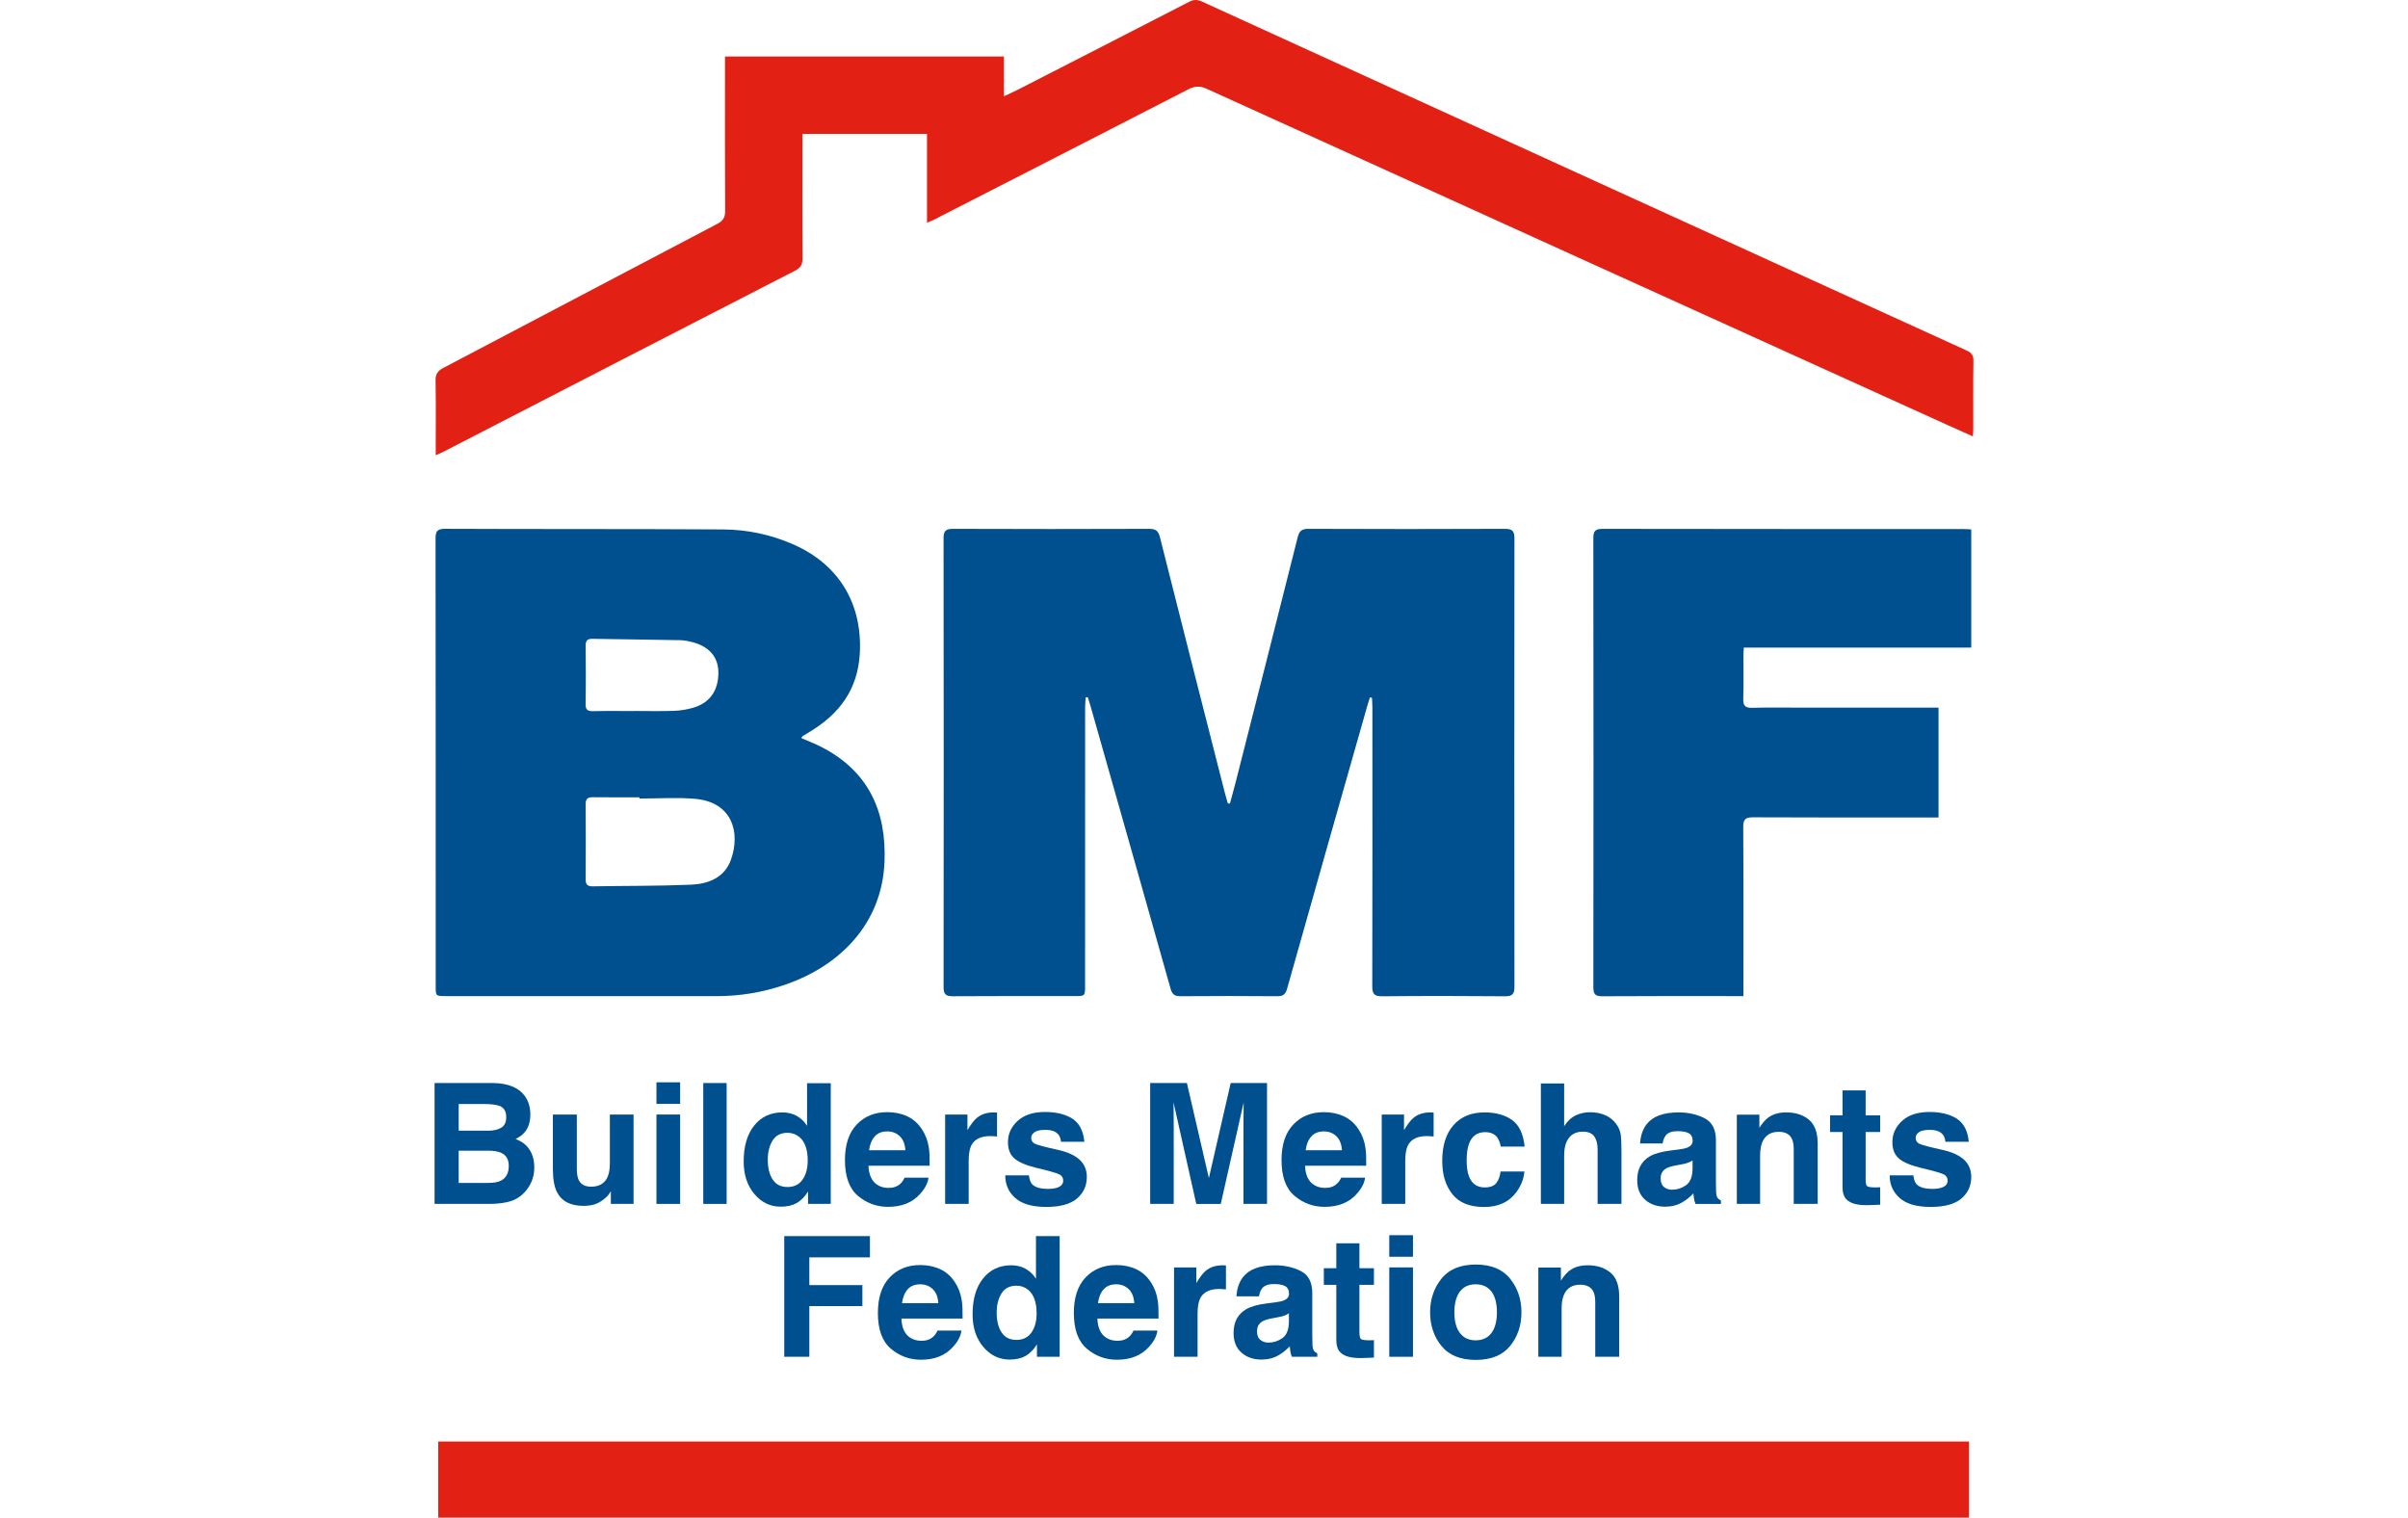<svg enable-background="new 0 0 476 300" viewBox="0 0 476 300" xmlns="http://www.w3.org/2000/svg"><g fill="#005090"><path d="m96.731 237.981h-10.827v-23.891h11.605c2.928.044 5.003.892 6.224 2.545.734 1.015 1.102 2.231 1.102 3.646 0 1.459-.368 2.632-1.102 3.517-.411.498-1.016.951-1.815 1.362 1.221.443 2.142 1.145 2.763 2.107.621.962.932 2.129.932 3.501 0 1.416-.356 2.685-1.07 3.809-.454.746-1.021 1.372-1.702 1.88-.767.583-1.672.983-2.715 1.2-1.043.216-2.175.324-3.395.324zm2.366-15.073c.649-.389.973-1.086.973-2.091 0-1.112-.432-1.847-1.296-2.204-.746-.248-1.696-.372-2.852-.372h-5.251v5.267h5.867c1.048 0 1.902-.2 2.561-.599zm-2.48 4.554h-5.948v6.369h5.867c1.048 0 1.864-.14 2.448-.421 1.059-.519 1.588-1.513 1.588-2.982 0-1.242-.513-2.096-1.54-2.561-.573-.26-1.378-.395-2.415-.405z"/><path d="m120.751 235.485c-.044.054-.152.216-.324.486-.173.27-.379.508-.616.713-.724.648-1.424 1.091-2.099 1.329-.675.238-1.467.357-2.374.357-2.615 0-4.376-.94-5.284-2.821-.508-1.037-.762-2.566-.762-4.587v-10.649h4.733v10.649c0 1.005.119 1.761.356 2.269.422.897 1.248 1.345 2.48 1.345 1.578 0 2.658-.637 3.242-1.912.303-.691.454-1.605.454-2.739v-9.612h4.684v17.667h-4.49v-2.496z"/><path d="m134.447 213.944v4.263h-4.684v-4.263zm0 6.369v17.667h-4.684v-17.667z"/><path d="m139.017 214.09h4.62v23.891h-4.62z"/><path d="m164.22 214.122v23.858h-4.49v-2.448c-.659 1.048-1.41 1.81-2.253 2.285-.843.476-1.891.713-3.145.713-2.064 0-3.8-.835-5.211-2.504-1.41-1.67-2.115-3.811-2.115-6.427 0-3.015.694-5.386 2.083-7.115s3.244-2.593 5.568-2.593c1.07 0 2.02.235 2.852.705.832.47 1.507 1.121 2.026 1.953v-8.428h4.684zm-12.448 15.138c0 1.632.324 2.934.973 3.906.637.983 1.61 1.475 2.918 1.475 1.307 0 2.301-.486 2.982-1.459.68-.973 1.021-2.231 1.021-3.776 0-2.162-.546-3.706-1.637-4.636-.67-.561-1.448-.843-2.334-.843-1.351 0-2.342.51-2.975 1.531-.632 1.021-.948 2.288-.948 3.801z"/><path d="m183.54 232.794c-.119 1.048-.664 2.113-1.637 3.193-1.513 1.718-3.631 2.577-6.354 2.577-2.247 0-4.23-.724-5.948-2.171-1.718-1.448-2.577-3.804-2.577-7.067 0-3.057.775-5.402 2.326-7.034 1.55-1.631 3.563-2.448 6.038-2.448 1.469 0 2.793.275 3.97.827 1.178.551 2.15 1.421 2.918 2.609.691 1.048 1.14 2.264 1.345 3.647.119.81.168 1.977.146 3.501h-12.091c.065 1.772.621 3.015 1.669 3.728.637.443 1.405.664 2.302.664.95 0 1.723-.27 2.318-.81.324-.292.61-.697.859-1.216zm-4.57-5.413c-.076-1.221-.446-2.148-1.11-2.78-.665-.632-1.488-.948-2.471-.948-1.07 0-1.899.334-2.488 1.005-.589.67-.959 1.578-1.11 2.723z"/><path d="m195.761 224.576c-1.859 0-3.107.606-3.744 1.816-.356.68-.535 1.729-.535 3.144v8.444h-4.652v-17.667h4.409v3.08c.713-1.178 1.334-1.983 1.864-2.415.864-.724 1.988-1.086 3.371-1.086.086 0 .16.003.219.008.06.006.192.014.398.025v4.733c-.292-.032-.552-.054-.779-.065-.227-.011-.41-.016-.551-.016z"/><path d="m211.969 221.125c1.383.886 2.178 2.41 2.383 4.57h-4.62c-.065-.594-.232-1.065-.502-1.41-.508-.626-1.372-.94-2.593-.94-1.005 0-1.721.157-2.147.47-.427.313-.64.681-.64 1.103 0 .529.227.913.681 1.15.453.249 2.058.675 4.814 1.28 1.837.433 3.214 1.086 4.133 1.961.908.886 1.362 1.994 1.362 3.323 0 1.75-.651 3.179-1.953 4.287-1.303 1.107-3.315 1.661-6.038 1.661-2.777 0-4.828-.586-6.151-1.758-1.324-1.172-1.986-2.666-1.986-4.482h4.684c.097.821.308 1.405.632 1.75.572.616 1.631.924 3.176.924.908 0 1.629-.135 2.164-.405.535-.271.802-.675.802-1.216 0-.519-.216-.914-.648-1.183-.433-.27-2.037-.735-4.814-1.394-1.999-.497-3.409-1.118-4.23-1.864-.821-.735-1.232-1.793-1.232-3.177 0-1.631.64-3.034 1.921-4.206 1.28-1.172 3.082-1.759 5.405-1.759 2.204-0 4.003.438 5.397 1.313z"/><path d="m232.011 237.981h-4.651v-23.891h7.261l4.343 18.785 4.312-18.785h7.18v23.891h-4.651v-16.159c0-.464.005-1.115.016-1.953.011-.837.016-1.483.016-1.937l-4.522 20.049h-4.847l-4.49-20.049c0 .454.006 1.1.016 1.937.011.838.016 1.488.016 1.953v16.159z"/><path d="m269.84 232.794c-.119 1.048-.664 2.113-1.637 3.193-1.513 1.718-3.631 2.577-6.354 2.577-2.247 0-4.23-.724-5.948-2.171-1.718-1.448-2.577-3.804-2.577-7.067 0-3.057.775-5.402 2.326-7.034 1.55-1.631 3.563-2.448 6.038-2.448 1.469 0 2.793.275 3.97.827 1.178.551 2.15 1.421 2.918 2.609.691 1.048 1.14 2.264 1.345 3.647.119.81.168 1.977.146 3.501h-12.091c.065 1.772.621 3.015 1.669 3.728.637.443 1.405.664 2.302.664.95 0 1.723-.27 2.318-.81.324-.292.61-.697.859-1.216zm-4.57-5.413c-.076-1.221-.445-2.148-1.11-2.78-.665-.632-1.488-.948-2.471-.948-1.07 0-1.899.334-2.488 1.005-.589.67-.959 1.578-1.11 2.723z"/><path d="m282.061 224.576c-1.859 0-3.107.606-3.744 1.816-.356.68-.535 1.729-.535 3.144v8.444h-4.652v-17.667h4.409v3.08c.713-1.178 1.334-1.983 1.864-2.415.864-.724 1.988-1.086 3.371-1.086.086 0 .16.003.219.008.06.006.192.014.398.025v4.733c-.292-.032-.552-.054-.779-.065-.227-.011-.41-.016-.551-.016z"/><path d="m301.381 226.652h-4.733c-.086-.659-.308-1.254-.665-1.783-.519-.713-1.324-1.07-2.414-1.07-1.556 0-2.62.773-3.193 2.318-.303.821-.454 1.912-.454 3.274 0 1.296.151 2.339.454 3.128.551 1.469 1.588 2.204 3.112 2.204 1.081 0 1.848-.292 2.301-.876.454-.583.729-1.339.827-2.269h4.717c-.108 1.405-.616 2.734-1.523 3.987-1.448 2.021-3.593 3.031-6.435 3.031-2.842 0-4.933-.843-6.272-2.528-1.34-1.685-2.01-3.873-2.01-6.564 0-3.036.74-5.397 2.22-7.083 1.481-1.686 3.523-2.528 6.127-2.528 2.215 0 4.028.497 5.438 1.491 1.41.994 2.245 2.75 2.504 5.267z"/><path d="m320.523 227.607v10.373h-4.717v-10.746c0-.951-.162-1.718-.486-2.301-.422-.821-1.221-1.232-2.399-1.232-1.221 0-2.147.408-2.78 1.223-.632.816-.948 1.98-.948 3.493v9.562h-4.603v-23.809h4.603v8.444c.67-1.026 1.445-1.742 2.326-2.147.88-.405 1.807-.608 2.78-.608 1.091 0 2.082.19 2.974.568.892.378 1.623.956 2.196 1.734.486.659.784 1.337.892 2.034.108.697.162 1.835.162 3.412z"/><path d="m325.498 222.227c1.221-1.556 3.317-2.334 6.289-2.334 1.935 0 3.653.384 5.154 1.15 1.502.767 2.253 2.216 2.253 4.344v8.104c0 .562.011 1.242.032 2.042.032.606.124 1.016.275 1.232.152.216.378.395.681.535v.681h-5.024c-.141-.356-.238-.691-.292-1.005-.054-.313-.098-.67-.13-1.07-.637.691-1.372 1.28-2.204 1.767-.994.573-2.117.859-3.371.859-1.599 0-2.92-.457-3.963-1.37-1.043-.913-1.564-2.206-1.564-3.882 0-2.172.837-3.744 2.512-4.717.918-.529 2.269-.907 4.052-1.134l1.572-.195c.854-.108 1.464-.243 1.832-.405.658-.28.989-.718.989-1.313 0-.724-.252-1.223-.754-1.499-.502-.276-1.24-.414-2.212-.414-1.091 0-1.864.271-2.318.811-.325.4-.541.94-.649 1.62h-4.457c.097-1.545.529-2.814 1.297-3.809zm3.436 12.415c.432.356.961.535 1.588.535.994 0 1.91-.292 2.748-.876.837-.583 1.272-1.647 1.305-3.193v-1.717c-.292.183-.587.332-.883.446-.298.113-.706.219-1.224.316l-1.037.194c-.973.174-1.67.384-2.091.632-.713.422-1.07 1.075-1.07 1.961 0 .788.221 1.356.665 1.702z"/><path d="m351.609 223.734c-1.567 0-2.642.665-3.225 1.994-.303.703-.454 1.599-.454 2.691v9.562h-4.603v-17.634h4.457v2.578c.594-.908 1.156-1.561 1.685-1.961.951-.713 2.156-1.07 3.615-1.07 1.826 0 3.32.478 4.481 1.434 1.162.956 1.743 2.542 1.743 4.757v11.897h-4.733v-10.746c0-.929-.124-1.642-.373-2.14-.454-.907-1.318-1.361-2.593-1.361z"/><path d="m371.658 234.69v3.452l-2.188.081c-2.183.075-3.674-.302-4.473-1.135-.519-.529-.778-1.345-.778-2.447v-10.876h-2.464v-3.29h2.464v-4.927h4.571v4.927h2.868v3.29h-2.868v9.335c0 .724.091 1.176.275 1.353.183.178.746.268 1.685.268.141 0 .29-.003.446-.008.156-.005.31-.013.462-.024z"/><path d="m386.796 221.125c1.383.886 2.178 2.41 2.383 4.57h-4.62c-.065-.594-.232-1.065-.502-1.41-.508-.626-1.372-.94-2.593-.94-1.005 0-1.721.157-2.147.47-.427.313-.64.681-.64 1.103 0 .529.227.913.681 1.15.453.249 2.058.675 4.814 1.28 1.837.433 3.214 1.086 4.133 1.961.908.886 1.362 1.994 1.362 3.323 0 1.75-.651 3.179-1.953 4.287-1.303 1.107-3.315 1.661-6.038 1.661-2.777 0-4.828-.586-6.151-1.758-1.324-1.172-1.986-2.666-1.986-4.482h4.684c.097.821.308 1.405.632 1.75.572.616 1.631.924 3.176.924.908 0 1.629-.135 2.164-.405.535-.271.802-.675.802-1.216 0-.519-.216-.914-.648-1.183-.433-.27-2.037-.735-4.814-1.394-1.999-.497-3.409-1.118-4.23-1.864-.821-.735-1.232-1.793-1.232-3.177 0-1.631.64-3.034 1.921-4.206 1.28-1.172 3.082-1.759 5.405-1.759 2.204-0 4.003.438 5.397 1.313z"/><path d="m171.964 248.542h-11.978v5.494h10.486v4.149h-10.486v10.016h-4.96v-23.858h16.937v4.198z"/><path d="m190.051 263.016c-.119 1.048-.664 2.113-1.637 3.193-1.513 1.718-3.631 2.577-6.354 2.577-2.247 0-4.23-.724-5.948-2.171-1.718-1.448-2.577-3.804-2.577-7.067 0-3.057.775-5.402 2.326-7.034 1.55-1.631 3.563-2.448 6.038-2.448 1.469 0 2.793.275 3.97.827 1.178.551 2.15 1.421 2.918 2.609.691 1.048 1.14 2.264 1.345 3.647.119.81.168 1.977.146 3.501h-12.091c.065 1.772.621 3.015 1.669 3.728.637.443 1.405.664 2.302.664.95 0 1.723-.27 2.318-.81.324-.292.61-.697.859-1.216h4.717zm-4.57-5.413c-.076-1.221-.446-2.148-1.11-2.78-.665-.632-1.488-.948-2.471-.948-1.07 0-1.899.334-2.488 1.005-.589.67-.959 1.578-1.11 2.723z"/><path d="m209.468 244.344v23.858h-4.49v-2.448c-.659 1.048-1.41 1.81-2.253 2.285-.843.476-1.891.713-3.145.713-2.064 0-3.8-.835-5.211-2.504-1.41-1.67-2.115-3.811-2.115-6.427 0-3.015.694-5.386 2.083-7.115 1.389-1.729 3.244-2.593 5.568-2.593 1.07 0 2.02.235 2.852.705.832.47 1.507 1.121 2.026 1.953v-8.428zm-12.448 15.138c0 1.632.324 2.934.973 3.906.637.983 1.61 1.475 2.918 1.475 1.307 0 2.301-.486 2.982-1.459.68-.973 1.021-2.231 1.021-3.776 0-2.162-.546-3.706-1.637-4.636-.67-.561-1.448-.843-2.334-.843-1.351 0-2.342.51-2.975 1.531-.632 1.021-.948 2.288-.948 3.801z"/><path d="m228.788 263.016c-.119 1.048-.664 2.113-1.637 3.193-1.513 1.718-3.631 2.577-6.354 2.577-2.247 0-4.23-.724-5.948-2.171-1.718-1.448-2.577-3.804-2.577-7.067 0-3.057.775-5.402 2.326-7.034 1.55-1.631 3.563-2.448 6.038-2.448 1.469 0 2.793.275 3.97.827 1.178.551 2.15 1.421 2.918 2.609.691 1.048 1.14 2.264 1.345 3.647.119.81.168 1.977.146 3.501h-12.091c.065 1.772.621 3.015 1.669 3.728.637.443 1.405.664 2.302.664.95 0 1.723-.27 2.318-.81.324-.292.61-.697.859-1.216h4.717zm-4.57-5.413c-.076-1.221-.446-2.148-1.11-2.78-.665-.632-1.488-.948-2.471-.948-1.07 0-1.899.334-2.488 1.005-.589.67-.959 1.578-1.11 2.723z"/><path d="m241.009 254.798c-1.859 0-3.107.606-3.744 1.816-.356.68-.535 1.729-.535 3.144v8.444h-4.652v-17.667h4.409v3.08c.713-1.178 1.334-1.983 1.864-2.415.864-.724 1.988-1.086 3.371-1.086.086 0 .16.003.219.008.06.006.192.014.398.025v4.733c-.292-.032-.552-.054-.779-.065-.227-.011-.41-.016-.551-.016z"/><path d="m245.709 252.449c1.221-1.556 3.317-2.334 6.289-2.334 1.935 0 3.653.384 5.154 1.15 1.502.767 2.253 2.216 2.253 4.344v8.104c0 .562.011 1.242.032 2.042.032.606.124 1.016.275 1.232.152.216.378.395.681.535v.681h-5.024c-.141-.356-.238-.691-.292-1.005s-.098-.67-.13-1.07c-.637.691-1.372 1.28-2.204 1.767-.994.573-2.117.859-3.371.859-1.599 0-2.92-.457-3.963-1.37-1.043-.913-1.564-2.206-1.564-3.882 0-2.172.837-3.744 2.512-4.717.918-.529 2.269-.907 4.052-1.134l1.572-.195c.854-.108 1.464-.243 1.832-.405.658-.28.989-.718.989-1.313 0-.724-.252-1.223-.754-1.499-.502-.276-1.24-.414-2.212-.414-1.091 0-1.864.271-2.318.811-.325.4-.541.94-.649 1.62h-4.457c.097-1.545.529-2.814 1.296-3.809zm3.436 12.415c.432.356.961.535 1.588.535.994 0 1.91-.292 2.748-.876.837-.583 1.272-1.647 1.305-3.193v-1.717c-.292.183-.587.332-.883.445-.298.113-.706.219-1.224.316l-1.037.194c-.973.174-1.67.384-2.091.632-.713.422-1.07 1.075-1.07 1.961 0.0.788.221 1.356.665 1.702z"/><path d="m271.593 264.912v3.452l-2.188.081c-2.183.075-3.674-.302-4.473-1.135-.519-.529-.778-1.345-.778-2.447v-10.876h-2.464v-3.29h2.464v-4.927h4.571v4.927h2.868v3.29h-2.868v9.335c0 .724.091 1.176.275 1.353.183.178.746.268 1.685.268.141 0 .29-.003.446-.008.156-.005.31-.013.462-.024z"/><path d="m279.308 244.166v4.263h-4.684v-4.263zm0 6.369v17.667h-4.684v-17.667z"/><path d="m298.515 252.773c1.491 1.87 2.237 4.079 2.237 6.629 0 2.593-.746 4.811-2.237 6.653-1.491 1.842-3.755 2.763-6.792 2.763-3.036 0-5.3-.921-6.791-2.763-1.491-1.842-2.237-4.06-2.237-6.653 0-2.55.746-4.759 2.237-6.629 1.491-1.869 3.755-2.804 6.791-2.804 3.036 0 5.301.935 6.792 2.804zm-6.808 1.103c-1.351 0-2.391.478-3.12 1.434-.729.956-1.094 2.32-1.094 4.093 0 1.772.365 3.139 1.094 4.1.729.962 1.769 1.443 3.12 1.443 1.351 0 2.388-.481 3.112-1.443.724-.961 1.086-2.328 1.086-4.1 0-1.772-.362-3.136-1.086-4.093-.725-.956-1.762-1.434-3.112-1.434z"/><path d="m312.372 253.956c-1.567 0-2.642.665-3.225 1.994-.303.703-.454 1.599-.454 2.691v9.562h-4.603v-17.634h4.457v2.578c.594-.908 1.156-1.561 1.685-1.961.951-.713 2.156-1.07 3.615-1.07 1.826 0 3.32.478 4.481 1.434 1.162.956 1.743 2.542 1.743 4.757v11.897h-4.733v-10.746c0-.929-.124-1.642-.373-2.14-.454-.907-1.318-1.361-2.593-1.361z"/><path d="m243.124 158.857c.419-1.564.855-3.124 1.254-4.693 4.056-15.966 8.122-31.931 12.129-47.91.317-1.264.784-1.719 2.133-1.714 12.945.053 25.89.055 38.835-0 1.491-.006 1.895.439 1.893 1.904-.037 29.523-.036 59.045.001 88.568.002 1.437-.352 1.941-1.872 1.928-8.084-.072-16.168-.076-24.252.002-1.565.015-1.985-.438-1.981-1.979.047-18.368.03-36.737.024-55.105-0-.639-.054-1.279-.082-1.918-.133-.026-.267-.052-.401-.078-.156.485-.327.966-.466 1.456-5.313 18.697-10.635 37.392-15.904 56.102-.326 1.157-.803 1.522-1.983 1.511-6.344-.055-12.689-.049-19.033-.003-1.14.008-1.68-.269-2.019-1.473-5.246-18.663-10.554-37.308-15.85-55.957-.16-.564-.346-1.121-.52-1.681-.14.013-.281.026-.421.039-.037.612-.105 1.225-.106 1.837-.006 18.368-.005 36.737-.006 55.105-0 2.102-.003 2.105-2.046 2.105-8.033.001-16.066-.031-24.099.031-1.412.011-1.829-.409-1.827-1.812.033-29.574.036-59.148-.005-88.721-.002-1.522.503-1.866 1.938-1.86 12.894.05 25.787.047 38.681.001 1.303-.005 1.829.363 2.158 1.674 4.225 16.819 8.521 33.62 12.803 50.424.185.727.409 1.445.614 2.167.137.016.274.032.41.047z"/><path d="m158.399 145.896c1.4.616 2.739 1.12 4.002 1.773 9.246 4.776 12.863 12.643 12.443 22.73-.504 12.116-8.69 20.508-19.752 24.289-4.381 1.498-8.894 2.231-13.535 2.226-17.801-.018-35.603-.007-53.404-.008-2.022-0-2.026-.004-2.026-1.969-.001-29.464.009-58.928-.028-88.392-.002-1.459.252-2.019 1.901-2.012 18.312.079 36.625.009 54.937.123 4.766.03 9.432 1.011 13.844 2.943 9.061 3.967 13.738 11.765 13.177 21.622-.401 7.049-4.025 11.916-9.87 15.422-.481.288-.962.577-1.435.878-.077.049-.113.162-.254.377zm-32.013 11.957c-0-.082-.001-.165-.001-.247-3.065 0-6.13.028-9.195-.015-1.051-.015-1.434.349-1.425 1.422.042 4.904.037 9.808.002 14.712-.007 1.01.254 1.499 1.365 1.48 6.483-.114 12.971-.051 19.447-.324 3.443-.145 6.66-1.381 7.929-4.99 1.902-5.409.197-11.347-7.112-11.982-3.644-.317-7.339-.055-11.01-.055zm-.977-17.296c0-.005 0-.01 0-.015 2.609 0 5.22.064 7.825-.027 1.261-.044 2.546-.26 3.761-.605 3.313-.94 5.039-3.425 5.012-7.009-.023-3.018-1.809-5.107-5.166-5.975-.786-.203-1.606-.364-2.414-.38-5.775-.11-11.551-.166-17.327-.269-.994-.018-1.341.364-1.331 1.356.039 3.836.059 7.673-.011 11.509-.022 1.196.42 1.464 1.519 1.437 2.709-.066 5.422-.022 8.133-.022z"/></g><path d="m183.244 44.014c0-5.906 0-11.666 0-17.549-8.226 0-16.327 0-24.632 0 0 .539 0 1.082 0 1.624-0 7.625-.036 15.25.034 22.874.012 1.295-.337 1.954-1.522 2.562-23.136 11.876-46.244 23.806-69.359 35.722-.445.229-.91.421-1.632.753 0-.742 0-1.275 0-1.807-0-4.299.056-8.598-.034-12.895-.027-1.307.389-1.97 1.549-2.578 18.056-9.468 36.077-19.001 54.135-28.465 1.17-.613 1.57-1.28 1.562-2.58-.055-9.518-.03-19.037-.03-28.555 0-.609 0-1.219 0-1.951h55.138v7.859c1.1-.518 1.957-.893 2.788-1.318 11.279-5.776 22.559-11.549 33.821-17.358.908-.468 1.631-.457 2.55-.037 50.364 23.008 100.737 45.995 151.12 68.961.959.437 1.379.925 1.361 2.043-.073 4.502-.029 9.006-.034 13.509-0.0.399-.045.798-.082 1.428-1.692-.756-3.255-1.445-4.81-2.15-48.893-22.177-97.788-44.348-146.663-66.566-1.368-.622-2.387-.515-3.67.146-16.761 8.632-33.549 17.213-50.332 25.803-.352.18-.732.307-1.259.525z" fill="#e32014"/><path d="m344.628 196.906c-.755 0-1.261-0-1.766 0-8.699 0-17.398-.029-26.096.031-1.401.01-1.803-.381-1.801-1.795.039-29.576.04-59.152-.003-88.729-.002-1.488.407-1.876 1.882-1.873 23.743.045 47.486.032 71.229.036.5 0.0.999.048 1.593.078v23.359c-14.953 0-29.868 0-44.955 0-.032.641-.076 1.13-.078 1.619-.007 2.814.065 5.631-.033 8.442-.048 1.383.331 1.881 1.779 1.84 3.426-.097 6.856-.031 10.284-.031 8.187 0 16.374 0 24.562 0.0.61 0 1.22 0 1.972 0v21.712c-.662 0-1.307 0-1.952 0-11.564 0-23.129.029-34.693-.034-1.559-.009-1.969.421-1.959 1.978.071 10.438.037 20.877.037 31.316 0.0.603 0 1.207 0 2.052z" fill="#005090"/><path d="m389.229 284.948v15.052c-100.898 0-201.708 0-302.6 0 0-5.025 0-9.971 0-15.052z" fill="#e32014"/></svg>